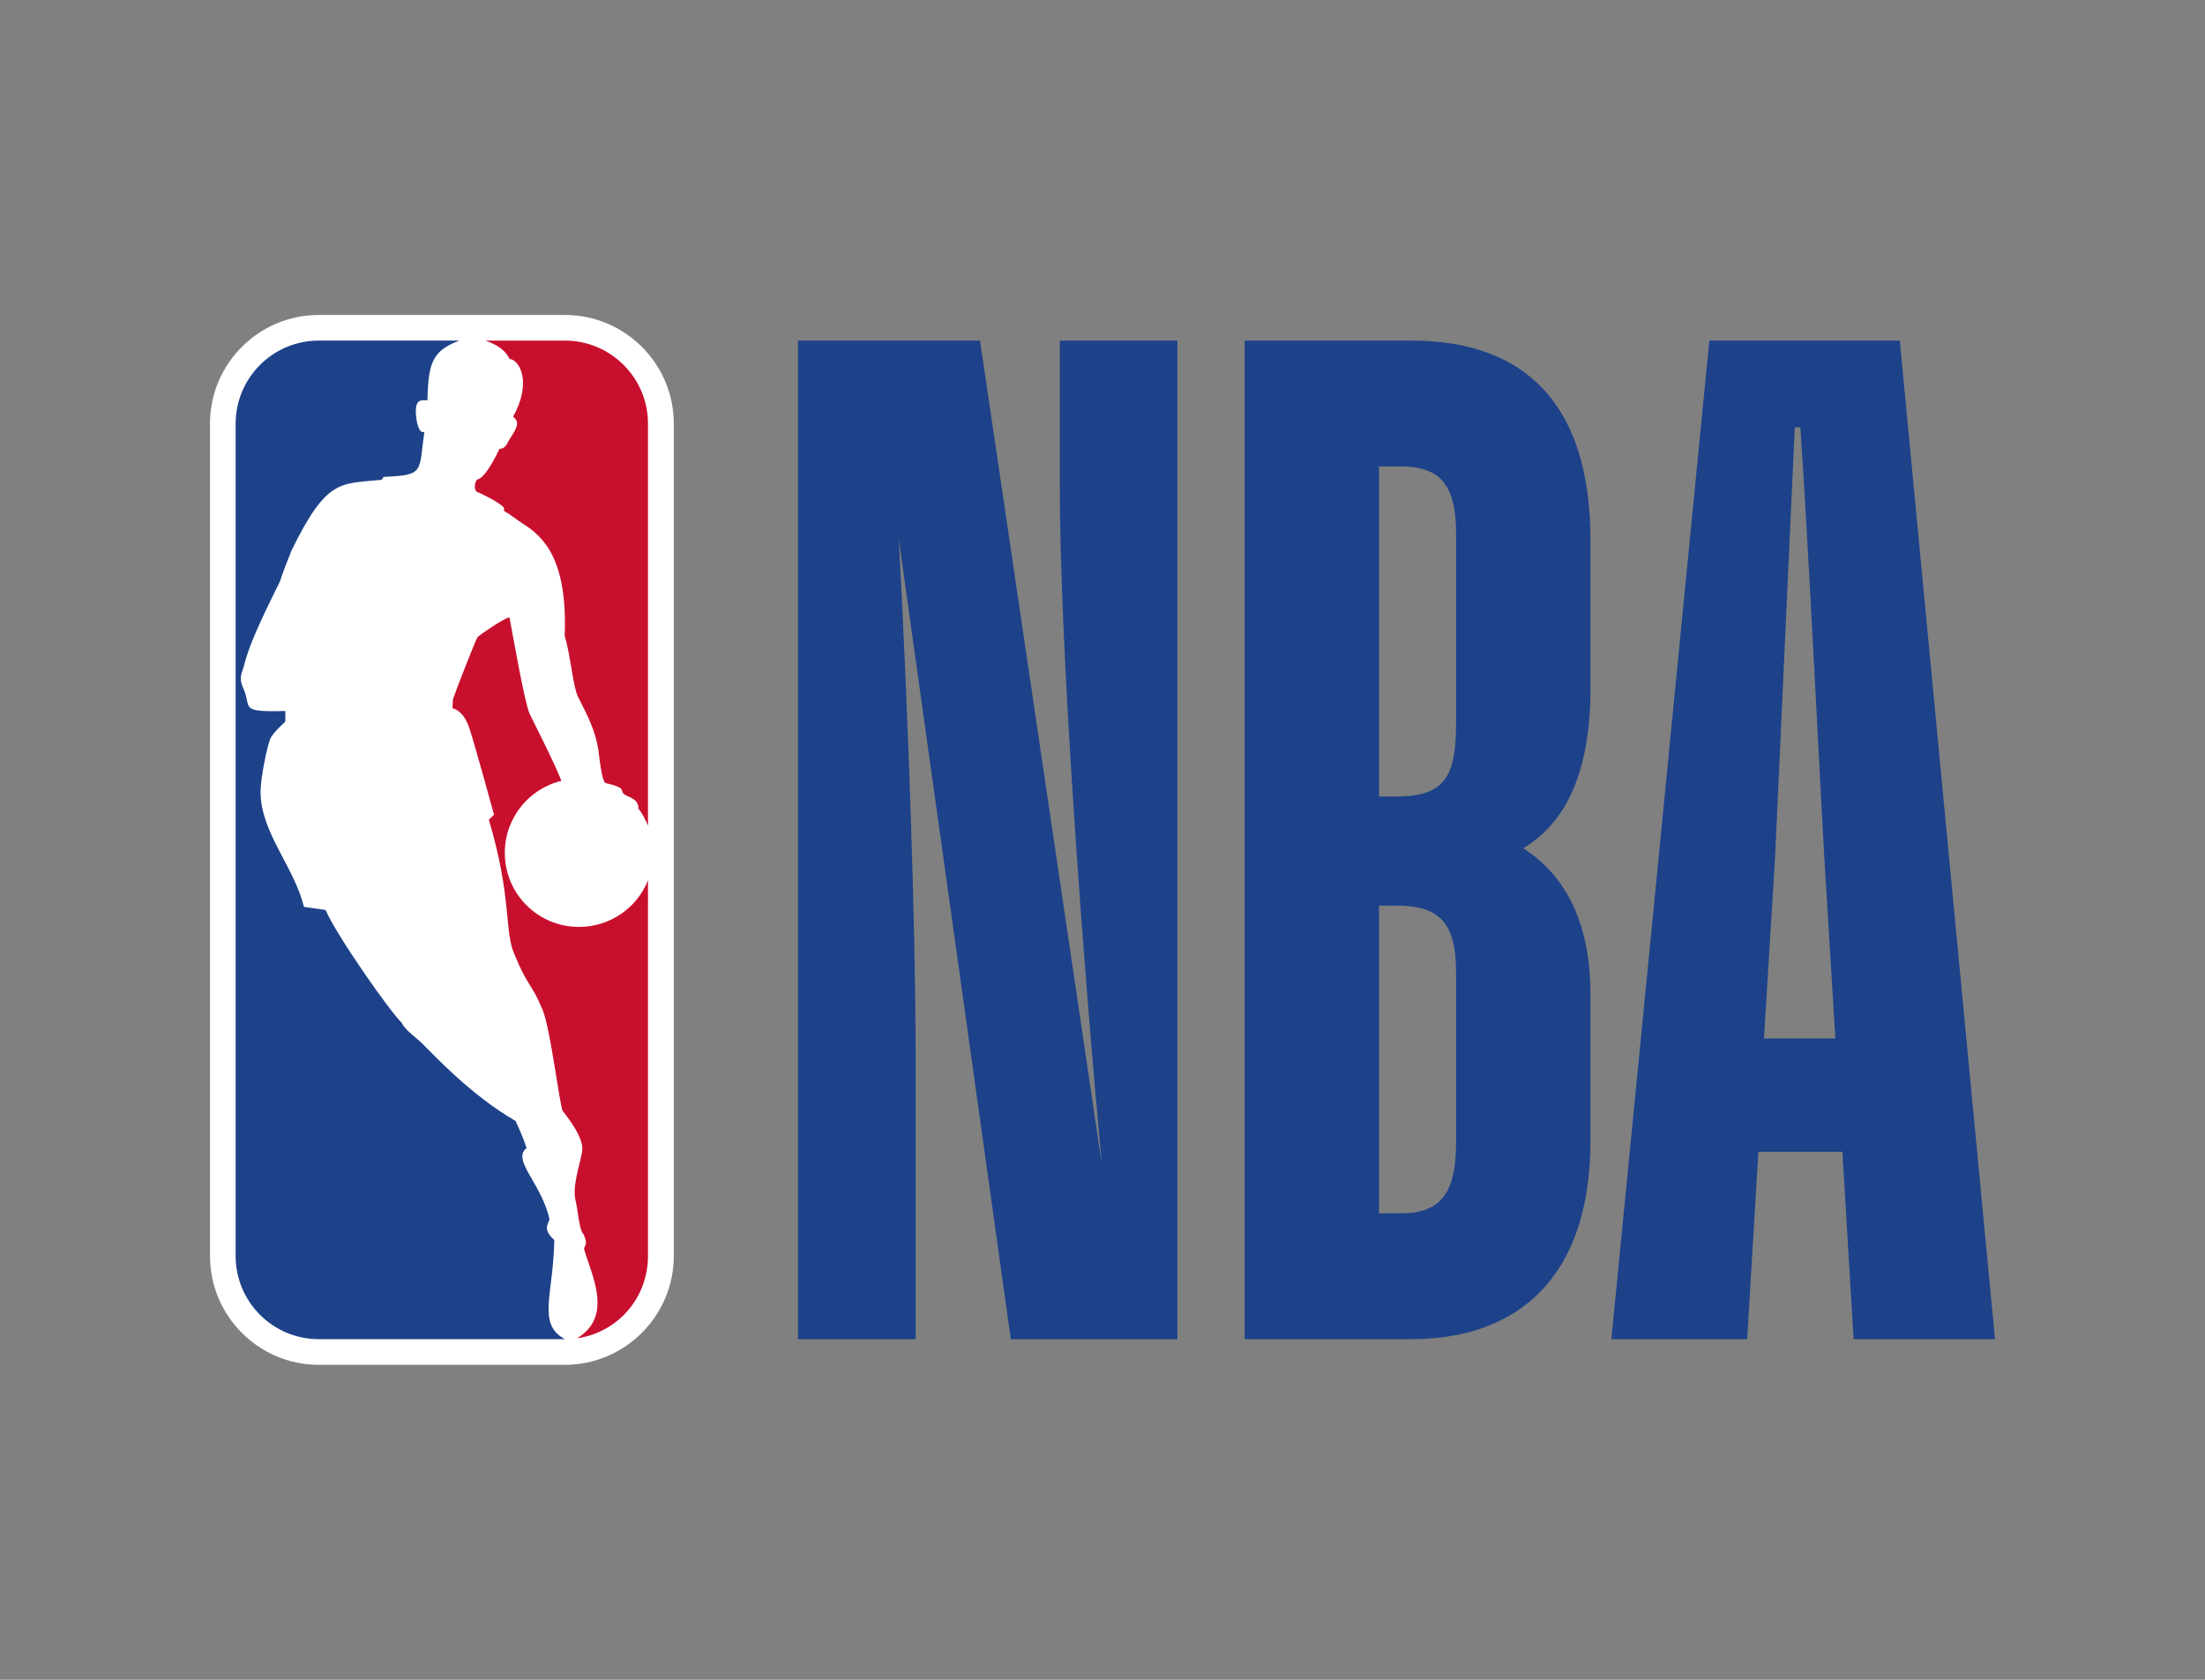 <?xml version="1.0" encoding="UTF-8"?>
<svg width="84px" height="64px" viewBox="0 0 84 64" version="1.1" xmlns="http://www.w3.org/2000/svg" xmlns:xlink="http://www.w3.org/1999/xlink">
    <rect x="0" y="0" width="84" height="64" fill="#808080" stroke="none"/>
    <title>nba-logo-64px-v2</title>
    <g id="client-logobar---experiments" stroke="none" stroke-width="1" fill="none" fill-rule="evenodd">
        <g id="cx-client-logos" transform="translate(-1198, -24)">
            <g id="nba-logo-64px-v2" transform="translate(1198, 24)">
                <rect id="64height-box" x="0" y="0" width="84" height="64"></rect>
                <g id="NBA-logo" transform="translate(8, 12)" fill-rule="nonzero">
                    <g id="Group" transform="translate(22.399, 0.976)" fill="#1D428A">
                        <path d="M4.481,38.046 L0,38.046 L0,0 L6.934,0 L11.575,31.385 C10.882,23.925 9.975,11.883 9.975,5.542 L9.975,0 L14.455,0 L14.455,38.046 L8.108,38.046 L3.84,7.567 C4.214,14.387 4.481,22.54 4.481,27.122 L4.481,38.046 L4.481,38.046 Z" id="Path"></path>
                        <path d="M22.136,21.527 L22.136,33.25 L22.99,33.25 C24.59,33.25 25.07,32.344 25.07,30.533 L25.07,24.085 C25.07,22.22 24.483,21.527 22.777,21.527 L22.136,21.527 Z M22.136,4.796 L22.136,17.371 L22.777,17.371 C24.59,17.371 25.07,16.678 25.07,14.6 L25.07,7.354 C25.07,5.595 24.537,4.796 22.99,4.796 L22.136,4.796 Z M17.016,38.046 L17.016,0 L23.363,0 C27.577,0 30.191,2.291 30.191,7.62 L30.191,13.215 C30.191,16.678 29.124,18.437 27.631,19.343 C29.124,20.302 30.191,22.007 30.191,24.938 L30.191,30.479 C30.191,35.701 27.418,38.046 23.363,38.046 L17.016,38.046 Z" id="Shape"></path>
                        <path d="M36.8,26.589 L39.52,26.589 L39.093,19.609 C38.934,16.838 38.507,8.046 38.187,3.304 L37.974,3.304 L37.227,19.609 L36.8,26.589 Z M39.787,30.905 L36.587,30.905 L36.16,38.046 L30.986,38.046 L34.719,0 L41.974,0 L45.601,38.046 L40.214,38.046 L39.787,30.905 Z" id="Shape"></path>
                    </g>
                    <g id="Group">
                        <path d="M13.521,0 L4.145,0 C1.858,0 0,1.858 0,4.14 L0,35.854 C0,38.139 1.858,40 4.145,40 L13.514,40 C15.8,40 17.668,38.139 17.668,35.854 L17.668,4.14 C17.668,1.858 15.806,0 13.521,0" id="Path" fill="#FFFFFF"></path>
                        <g transform="translate(0.977, 0.976)" id="Path">
                            <g transform="translate(8.264, 0)" fill="#C8102E">
                                <path d="M1.954,6.357 L1.964,6.492 C2.25,6.658 2.394,6.794 2.682,6.979 C3.447,7.46 4.389,8.315 4.27,11.259 C4.485,11.902 4.579,13.164 4.777,13.568 C5.176,14.357 5.441,14.87 5.558,15.615 C5.558,15.615 5.673,16.774 5.822,16.858 C6.613,17.036 6.384,17.114 6.5,17.249 C6.623,17.408 7.079,17.4 7.079,17.825 C7.238,18.037 7.354,18.257 7.444,18.486 L7.444,3.164 C7.444,1.418 6.022,0 4.279,0 L1.25,0 C1.737,0.173 2.011,0.377 2.172,0.7 C2.563,0.734 3.028,1.61 2.303,2.903 C2.624,3.117 2.374,3.436 2.144,3.806 C2.077,3.925 2.003,4.136 1.788,4.122 C1.513,4.7 1.181,5.26 0.93,5.295 C0.854,5.389 0.799,5.638 0.913,5.755 C1.282,5.92 1.731,6.146 1.954,6.357"></path>
                                <path d="M7.444,20.562 C7.033,21.604 6.01,22.34 4.815,22.34 C3.25,22.34 1.99,21.077 1.99,19.519 C1.99,18.188 2.905,17.072 4.148,16.774 C3.822,15.96 3.135,14.641 2.931,14.208 C2.738,13.778 2.272,11.095 2.172,10.564 C2.149,10.448 0.953,11.257 0.951,11.307 C0.881,11.375 0.053,13.533 0.019,13.65 C0.002,13.723 0,14.012 0,14.012 C0,14.012 0.407,14.062 0.641,14.771 C0.872,15.479 1.579,18.064 1.579,18.064 C1.579,18.064 1.388,18.262 1.38,18.25 C2.272,21.234 1.96,22.518 2.361,23.393 C2.864,24.626 2.999,24.465 3.431,25.501 C3.741,26.256 4.086,29.227 4.202,29.359 C4.683,29.969 4.943,30.446 4.943,30.79 C4.943,31.136 4.535,32.159 4.683,32.755 C4.774,33.106 4.821,33.892 4.984,34.041 C4.984,34.041 5.134,34.336 5.061,34.467 C5.039,34.513 4.997,34.581 5.016,34.635 C5.281,35.572 6.139,37.17 4.75,38.007 L4.78,38.007 C6.296,37.773 7.444,36.473 7.444,34.878 L7.444,20.562 L7.444,20.562 Z"></path>
                            </g>
                            <path d="M12.14,34.27 C11.631,33.816 11.971,33.624 11.951,33.445 C11.615,32.06 10.514,31.222 11.083,30.765 C10.943,30.307 10.657,29.733 10.667,29.734 C8.951,28.749 7.489,27.149 7.24,26.915 C6.939,26.588 6.427,26.26 6.33,25.994 C5.918,25.616 3.894,22.748 3.423,21.693 L2.602,21.577 C2.228,20.052 0.981,18.775 0.95,17.246 C0.938,16.668 1.212,15.43 1.314,15.184 C1.414,14.933 1.892,14.522 1.892,14.522 L1.892,14.113 C0.1,14.164 0.616,13.981 0.307,13.285 C0.09,12.804 0.245,12.698 0.323,12.364 C0.564,11.377 1.362,9.856 1.693,9.165 C1.794,8.817 2.139,7.976 2.139,7.976 C3.474,5.26 3.973,5.46 5.558,5.306 L5.636,5.194 C7.225,5.126 6.965,5.006 7.19,3.477 C6.958,3.576 6.889,2.998 6.889,2.998 C6.763,2.128 7.13,2.292 7.305,2.275 C7.342,0.844 7.489,0.394 8.522,0 L3.17,0 C1.418,0 0,1.418 0,3.166 L0,34.878 C0,36.628 1.418,38.046 3.17,38.046 L12.543,38.046 C11.47,37.466 12.104,36.364 12.14,34.27 Z" fill="#1D428A"></path>
                        </g>
                    </g>
                </g>
            </g>
        </g>
    </g>
</svg>